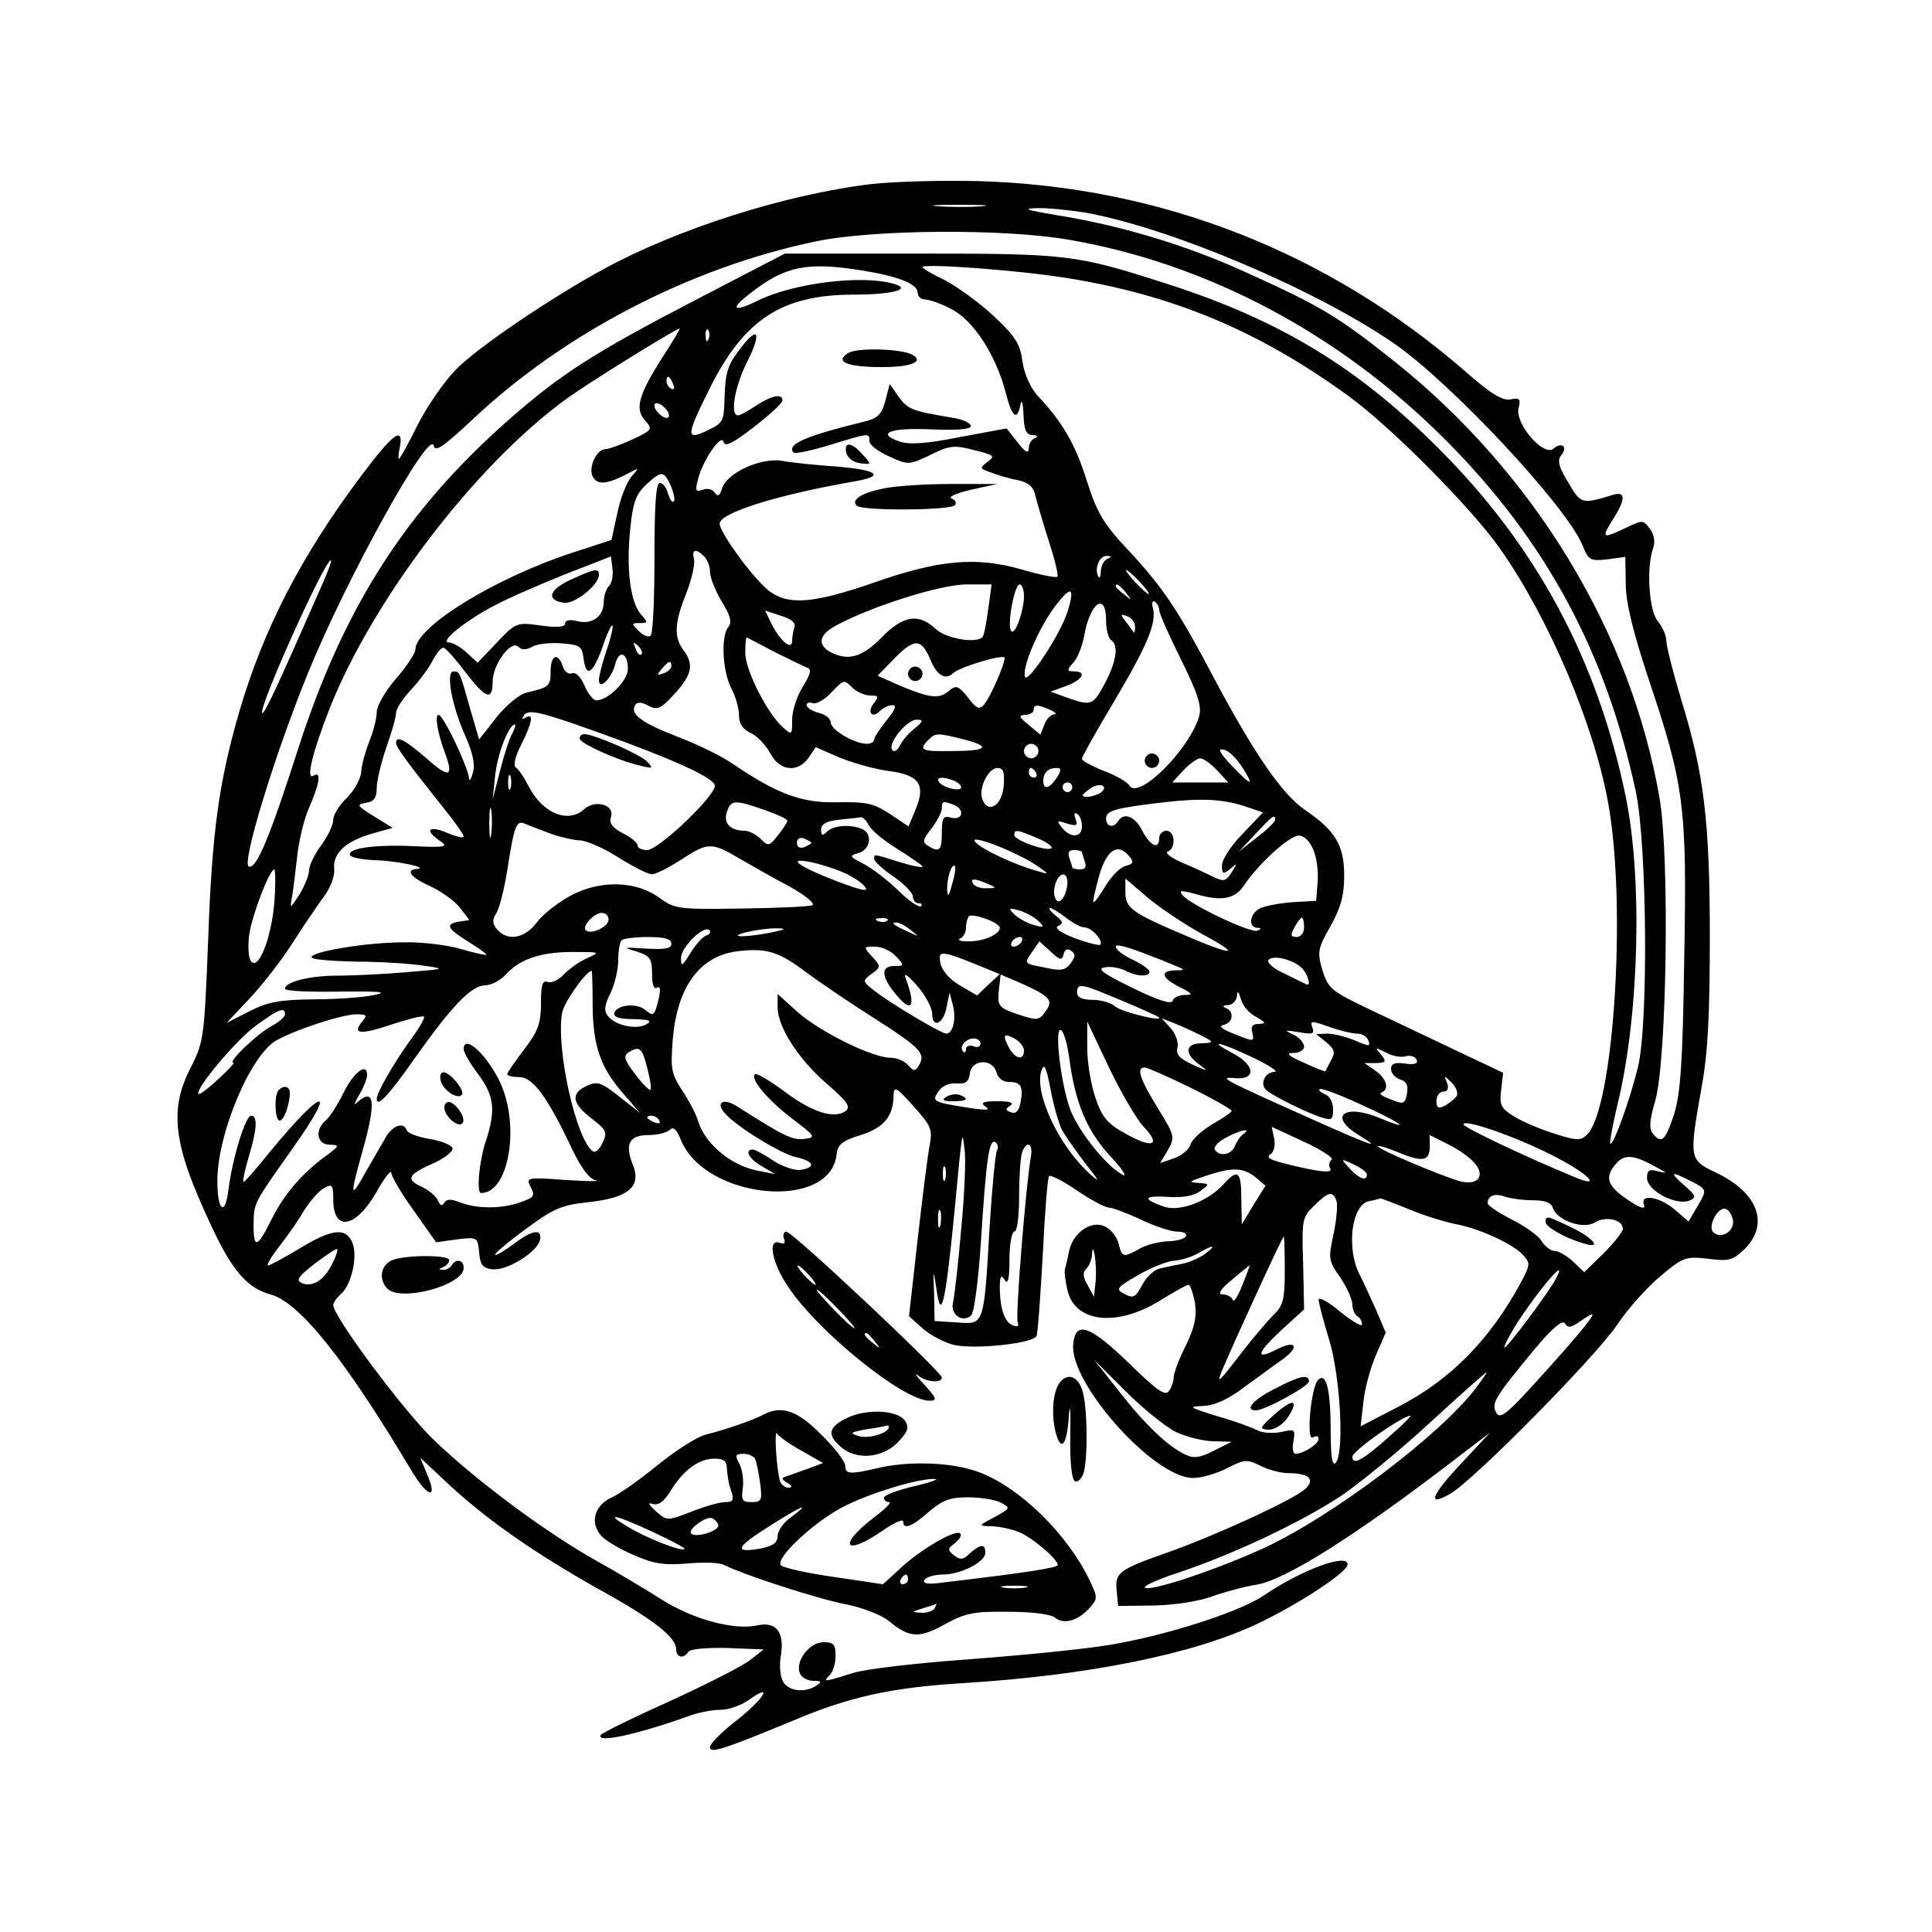 <?xml version="1.0" encoding="UTF-8" standalone="yes"?>
<svg version="1.0" xmlns="http://www.w3.org/2000/svg" width="300pt" height="300pt" viewBox="0 0 400 400" preserveAspectRatio="xMidYMid meet">
  <g transform="translate(0,400) scale(0.1,-0.1)" fill="#000000" stroke="none">
    <path d="M1805 3619 c-178 -21 -403 -93 -555 -176 -110 -60 -258 -160 -305
-207 -24 -24 -60 -76 -80 -115 -19 -39 -37 -71 -39 -71 -2 0 -1 11 2 25 8 44
-15 27 -80 -60 -124 -165 -203 -318 -253 -490 -42 -145 -56 -247 -64 -470 -8
-203 -9 -212 -36 -265 -46 -89 -36 -161 42 -327 43 -93 75 -130 123 -143 60
-16 155 -135 292 -365 33 -55 55 -61 33 -9 l-15 36 61 -57 c80 -74 180 -143
310 -216 114 -63 159 -99 159 -124 0 -17 16 -20 25 -5 3 6 39 9 81 8 l75 -3
-28 -22 c-15 -12 -90 -50 -166 -85 -76 -34 -141 -66 -143 -70 -11 -18 75 1
179 38 20 8 51 14 68 14 17 0 44 9 60 21 52 37 30 1 -26 -43 -30 -23 -55 -48
-55 -55 0 -14 25 -6 173 55 115 49 203 68 347 77 262 16 481 60 615 124 84 40
185 106 185 122 0 24 -95 -11 -173 -64 -50 -34 -199 -82 -316 -102 -52 -9
-183 -22 -290 -30 -110 -8 -218 -20 -246 -29 -60 -19 -62 -19 -47 -4 7 7 12
25 12 40 0 23 -4 28 -25 28 -29 0 -59 -39 -49 -64 3 -9 16 -16 28 -16 17 0 18
-2 6 -10 -24 -16 -59 -11 -69 9 -6 10 -8 35 -4 55 7 47 -10 69 -48 61 -48 -11
-133 12 -197 52 -33 21 -98 60 -145 86 -103 59 -240 161 -327 244 -60 56 -210
257 -210 281 0 5 7 15 15 22 22 18 36 77 25 106 -13 33 -41 31 -110 -11 -32
-19 -61 -35 -65 -35 -4 0 6 17 22 38 16 20 40 54 52 75 13 20 31 42 42 47 17
10 19 7 19 -24 0 -67 47 -59 90 17 16 29 30 46 30 39 0 -7 21 -43 47 -79 l46
-65 43 6 c42 5 43 5 46 -27 2 -26 8 -33 28 -35 30 -3 93 36 98 61 5 24 -16 21
-55 -9 -19 -14 -36 -24 -38 -22 -2 2 26 26 63 53 58 43 74 50 130 56 83 9 111
32 92 78 -17 43 -7 61 33 61 18 0 38 5 44 11 7 7 14 1 23 -22 51 -122 308
-147 322 -30 2 21 11 29 50 41 48 15 68 39 68 83 1 19 6 16 41 -23 36 -40 40
-48 34 -80 -4 -19 -15 -107 -25 -195 l-18 -160 30 -27 c17 -14 46 -29 65 -33
47 -9 163 4 169 19 3 7 8 83 13 169 4 86 10 159 13 162 3 3 29 -10 58 -30 28
-19 58 -35 65 -35 7 0 37 -11 67 -25 29 -14 63 -25 76 -25 13 0 20 -4 17 -10
-3 -5 -21 -10 -38 -10 -18 -1 -43 -7 -57 -15 -34 -19 -37 -19 -44 10 -3 13
-15 29 -27 35 -27 15 -66 -10 -75 -48 -3 -15 -7 -32 -9 -39 -2 -6 1 -28 6 -48
18 -65 106 -72 195 -15 26 16 51 30 55 30 3 0 9 -17 13 -37 4 -29 0 -50 -19
-89 -14 -28 -25 -57 -25 -65 0 -8 -4 -21 -10 -29 -7 -11 -24 0 -84 59 -80 77
-109 87 -114 39 -9 -81 167 -278 248 -278 17 0 49 9 70 20 37 19 42 19 70 5
16 -8 42 -15 57 -15 43 0 57 -13 35 -33 -24 -22 -187 -97 -287 -132 -99 -35
-107 -41 -103 -79 l3 -31 75 1 c43 1 94 9 120 19 25 9 66 20 91 24 58 9 200
98 399 250 l85 65 -57 -61 c-65 -69 -75 -94 -26 -66 48 27 299 281 346 350 22
33 63 79 90 101 46 39 52 41 98 36 44 -6 52 -3 77 21 51 52 26 117 -62 158
-54 26 -54 29 -28 176 13 70 17 152 17 310 0 242 -12 340 -60 495 -16 54 -30
108 -30 119 0 11 -8 29 -17 40 -19 20 -25 113 -10 153 4 12 2 27 -7 39 -14 19
-15 19 -50 2 -49 -23 -51 -22 -27 17 28 44 27 60 -1 51 -63 -19 -65 -19 -91
26 -20 32 -23 46 -15 56 15 18 2 29 -16 14 -20 -17 -80 52 -72 84 5 19 2 22
-17 18 -16 -3 -41 12 -92 57 -285 248 -632 384 -1008 395 -78 2 -178 -1 -222
-6z m228 -46 c-23 -2 -64 -2 -90 0 -26 2 -7 3 42 3 50 0 71 -1 48 -3z m213
-13 c175 -31 478 -159 640 -271 119 -82 356 -336 390 -417 13 -32 16 -34 52
-30 l37 5 1 -56 c0 -39 15 -99 47 -196 74 -220 80 -264 74 -579 -3 -219 -8
-281 -21 -323 -18 -55 -26 -62 -44 -40 -8 10 -7 28 5 68 24 84 30 504 9 626
-59 344 -260 674 -548 904 -118 94 -153 115 -308 185 -127 58 -263 98 -395
119 -59 10 -69 13 -39 14 22 1 67 -4 100 -9z m-35 -56 c287 -49 561 -194 780
-413 209 -209 334 -441 396 -731 23 -110 26 -484 4 -570 -16 -66 -51 -163 -57
-158 -2 2 5 41 16 86 44 184 51 467 15 637 -59 282 -185 515 -385 715 -168
169 -331 268 -566 343 -186 60 -204 62 -509 62 l-280 0 -179 -93 c-218 -113
-286 -157 -396 -254 -210 -186 -337 -384 -431 -673 -61 -190 -88 -255 -104
-249 -15 6 52 227 122 399 80 197 254 511 261 472 3 -14 21 -1 82 56 188 177
449 313 708 367 117 25 389 27 523 4z m-426 -64 c75 -12 115 -28 115 -46 0 -8
7 -14 15 -14 9 0 34 -9 55 -20 45 -23 92 -95 112 -172 13 -52 24 -61 31 -25 2
12 5 3 6 -20 1 -33 5 -43 19 -44 10 0 12 -3 5 -6 -7 -2 -13 -12 -13 -21 0 -12
-7 -9 -23 12 l-23 29 -97 -18 c-70 -14 -105 -16 -125 -9 -49 17 -19 29 66 25
54 -2 82 0 82 7 0 6 -17 14 -37 17 -84 14 -93 17 -112 43 l-19 27 -9 -35 c-8
-28 -15 -36 -44 -43 -119 -29 -162 -47 -146 -64 3 -3 37 4 76 16 82 25 81 25
81 8 0 -8 18 -22 41 -32 39 -18 41 -18 85 3 40 20 50 21 91 10 41 -10 44 -12
28 -24 -17 -13 -17 -14 6 -22 13 -5 38 -13 56 -16 23 -5 33 -14 37 -34 4 -15
16 -57 28 -94 12 -37 20 -70 17 -72 -2 -3 -36 4 -74 15 -94 27 -171 20 -305
-27 -124 -43 -177 -48 -217 -18 -31 23 -103 121 -103 140 0 22 120 60 283 88
60 11 43 23 -40 30 -43 3 -94 8 -114 12 -44 7 -114 -25 -124 -57 -5 -16 -9
-18 -15 -9 -5 7 -15 10 -25 6 -15 -5 -16 -2 -10 21 9 39 49 97 53 78 3 -11 19
-3 63 31 32 25 59 49 59 55 0 15 -23 10 -55 -11 -16 -11 -33 -20 -37 -20 -17
0 -7 59 18 109 30 59 25 78 -8 36 -32 -40 -36 -53 -38 -110 -1 -47 -3 -51 -35
-66 -46 -22 -45 -12 5 88 71 142 149 193 298 193 82 0 123 12 80 23 -65 18
-203 1 -276 -34 -55 -27 -63 -20 -17 15 72 56 117 64 230 46z m420 -15 c222
-35 400 -109 587 -245 86 -62 254 -231 313 -315 101 -143 196 -366 225 -530
38 -214 11 -628 -44 -684 -14 -13 -21 -13 -68 2 -29 9 -67 25 -84 36 -26 16
-30 23 -26 54 l4 36 -93 44 c-52 25 -133 63 -181 86 -82 39 -88 44 -100 82
-11 38 -10 45 17 92 21 38 28 63 28 104 0 63 -18 93 -81 136 -47 32 -105 116
-188 272 -74 140 -103 185 -178 266 -52 55 -65 78 -86 144 -24 76 -50 121
-102 176 -15 17 -27 44 -31 70 -5 37 -14 52 -60 95 -30 28 -76 61 -101 74 -25
12 -46 24 -46 27 0 8 194 -6 295 -22z m-831 -161 c-52 -81 -60 -110 -39 -134
17 -19 16 -20 -26 -40 -24 -11 -49 -20 -56 -20 -17 0 -34 -35 -27 -54 8 -20
27 -20 67 0 32 17 32 17 14 -3 -9 -11 -23 -45 -29 -76 l-12 -55 -80 -26 c-162
-53 -326 -154 -326 -201 0 -7 -18 -35 -40 -60 -22 -25 -40 -57 -40 -69 0 -13
-7 -40 -15 -60 -8 -20 -16 -48 -17 -63 -1 -16 -15 -40 -30 -55 -15 -14 -28
-35 -28 -45 0 -11 -11 -34 -25 -53 -14 -19 -25 -42 -25 -52 0 -9 -9 -32 -20
-50 -19 -29 -20 -30 -16 -8 3 14 7 52 11 84 3 33 14 79 25 104 22 50 26 77 9
66 -16 -10 -3 46 33 138 93 236 321 529 512 657 67 45 206 130 213 131 2 0
-13 -25 -33 -56z m93 34 c-3 -8 -6 -5 -6 6 -1 11 2 17 5 13 3 -3 4 -12 1 -19z
m-73 -94 c3 -8 2 -12 -4 -9 -6 3 -10 10 -10 16 0 14 7 11 14 -7z m-10 -59 c3
-9 0 -12 -9 -9 -7 3 -16 12 -19 19 -3 9 0 12 9 9 7 -3 16 -12 19 -19z m5 -151
c6 -15 9 -29 6 -32 -3 -4 -8 4 -12 16 -3 12 -10 22 -17 22 -8 0 -11 -46 -11
-154 0 -85 -3 -158 -8 -162 -4 -4 -15 0 -24 9 -16 16 -16 17 1 17 18 0 18 1 3
18 -22 25 -31 95 -22 178 5 53 12 71 32 90 33 30 37 30 52 -2z m69 -146 c7 -7
12 -21 12 -32 0 -12 11 -39 24 -61 18 -29 22 -43 14 -53 -16 -19 -12 -92 6
-127 9 -16 16 -42 16 -56 0 -18 8 -29 25 -37 13 -6 31 -25 40 -42 19 -36 56
-41 79 -9 l15 22 48 -21 c27 -11 72 -24 101 -28 65 -8 79 -28 58 -79 l-15 -36
-39 26 c-33 22 -49 25 -108 24 -74 -2 -125 17 -219 81 -22 15 -73 40 -113 55
-75 29 -98 47 -87 65 4 7 13 7 27 -1 19 -10 26 -7 55 25 36 39 40 61 18 90
-20 27 -19 56 6 118 11 28 18 60 16 70 -6 21 4 23 21 6z m-197 -61 c-6 -6 -11
-21 -11 -33 0 -30 -24 -48 -55 -40 -15 4 -25 2 -25 -5 0 -7 -16 -9 -51 -4 -49
7 -51 6 -90 -35 l-40 -42 -23 21 c-12 11 -29 21 -37 21 -20 1 36 46 96 77 28
15 93 43 145 64 l95 37 3 -25 c2 -14 -1 -30 -7 -36z m1032 56 c-7 -2 -13 -14
-14 -26 0 -12 -3 -16 -6 -9 -7 18 4 42 19 41 10 0 10 -2 1 -6z m-1629 -60
c-90 -205 -117 -263 -121 -259 -9 9 129 316 142 316 3 0 -7 -26 -21 -57z
m1696 12 c13 -14 21 -25 18 -25 -2 0 -15 11 -28 25 -13 14 -21 25 -18 25 2 0
15 -11 28 -25z m-314 -57 c-4 -29 -9 -55 -12 -57 -14 -14 -76 -3 -97 17 -35
33 -67 28 -112 -18 -40 -41 -69 -49 -106 -30 -28 16 -23 37 14 56 75 40 213
83 266 84 l54 0 -7 -52z m74 28 c0 -30 -18 -81 -26 -73 -10 9 6 97 17 97 5 0
9 -11 9 -24z m211 7 c13 -16 12 -17 -3 -4 -10 7 -18 15 -18 17 0 8 8 3 21 -13z
m-121 -40 c-15 -47 -83 -150 -88 -134 -6 19 26 95 59 141 36 49 46 47 29 -7z
m190 4 c0 -7 20 -52 45 -102 35 -71 43 -96 38 -117 -20 -70 -127 -176 -145
-144 -4 7 -28 21 -53 30 -25 10 -45 21 -45 25 0 4 29 56 65 116 70 118 90 165
82 196 -3 10 -1 17 4 13 5 -3 9 -11 9 -17z m-110 -21 c0 -19 5 -38 10 -41 16
-10 12 -42 -10 -85 -26 -50 -30 -52 -76 -36 l-39 14 33 12 c34 13 43 30 15 30
-14 0 -15 2 -1 18 9 9 19 35 23 57 12 68 45 90 45 31z m-645 -14 c-3 -8 -5
-21 -5 -29 0 -21 -25 0 -43 36 l-13 27 33 -11 c21 -6 31 -15 28 -23z m705 0
c0 -8 -1 -13 -3 -11 -1 2 -9 12 -16 22 -12 15 -12 17 3 11 9 -3 16 -13 16 -22z
m-1094 -48 c-9 -26 -16 -54 -16 -62 0 -23 27 4 34 34 8 30 26 22 26 -11 0 -24
-41 -65 -65 -65 -7 0 -18 14 -25 31 -8 18 -18 28 -26 25 -7 -3 -16 4 -19 15
-10 29 -25 23 -25 -11 0 -31 -3 -33 -50 -44 -14 -3 -42 -26 -62 -51 l-36 -46
-17 58 c-23 82 -23 83 -36 83 -17 0 -3 -74 25 -135 15 -34 20 -58 15 -75 -4
-14 -7 -19 -8 -11 -2 23 -53 131 -63 131 -8 0 -3 -35 13 -78 19 -51 9 -54 -37
-13 -46 40 -64 49 -64 33 0 -9 22 -39 100 -137 22 -27 40 -53 40 -57 0 -4 -16
0 -35 8 -38 16 -47 5 -14 -17 18 -12 12 -14 -52 -11 -81 4 -142 -4 -134 -19 4
-5 27 -9 53 -10 43 -1 113 -16 85 -18 -25 -2 -12 -18 28 -36 22 -10 50 -30 61
-44 l20 -26 -21 -3 c-30 -5 -26 -14 19 -42 21 -13 38 -25 37 -27 -2 -1 -25 4
-52 12 -26 8 -80 15 -119 14 -81 0 -201 -21 -190 -32 4 -4 46 -7 93 -8 47 0
109 -4 136 -8 49 -7 49 -7 -35 -14 -47 -4 -111 -7 -142 -7 -57 0 -108 -13
-108 -27 0 -5 51 -7 112 -6 85 1 103 -1 73 -7 -22 -5 -79 -9 -126 -9 -70 -1
-94 -5 -133 -25 l-47 -24 49 52 c26 28 65 78 86 111 21 33 50 76 64 95 16 21
25 45 24 60 -4 33 23 58 78 74 l43 12 -39 24 c-35 22 -37 24 -16 28 16 2 22
10 22 31 0 14 9 52 20 84 11 31 20 63 20 71 0 8 14 30 31 48 17 18 37 45 45
61 8 15 18 27 22 26 4 0 24 -22 45 -50 43 -56 57 -61 57 -20 0 35 38 87 53 72
7 -7 16 -7 29 0 10 6 38 9 61 7 37 -3 42 -6 45 -30 5 -42 19 -34 39 21 9 28
19 48 21 46 2 -2 -3 -25 -12 -51z m346 -3 c30 -15 61 -30 68 -33 11 -3 9 -12
-8 -40 -12 -19 -22 -50 -22 -68 0 -32 0 -33 -20 -15 -32 29 -77 118 -77 153 0
17 1 32 3 32 1 0 26 -13 56 -29z m-274 -6 c-3 -3 -9 2 -12 12 -6 14 -5 15 5 6
7 -7 10 -15 7 -18z m598 -10 c13 -33 32 -44 47 -29 13 13 107 41 107 32 0 -14
-29 -80 -42 -96 -10 -12 -16 -10 -34 14 -20 25 -25 26 -40 13 -20 -17 -40 -14
-102 12 l-45 20 33 34 c43 44 57 44 76 0z m-536 -14 c0 -5 -7 -12 -16 -15 -14
-5 -15 -4 -4 9 14 17 20 19 20 6z m376 -46 c9 -8 25 -15 36 -15 17 0 18 -2 8
-15 -16 -19 -5 -34 12 -17 7 7 18 12 26 12 9 0 5 -10 -12 -31 -14 -17 -26 -35
-26 -40 0 -5 -7 -9 -15 -9 -26 0 -75 29 -75 44 0 8 -11 17 -25 20 -14 4 -25
11 -25 16 0 5 6 7 13 4 7 -2 24 7 37 21 28 29 27 29 46 10z m409 -45 c11 -5
14 -9 7 -9 -7 -1 -16 -10 -20 -22 l-8 -20 -24 20 c-21 17 -22 20 -7 21 9 0 17
5 17 10 0 12 8 12 35 0z m-940 -45 c162 -58 245 -96 245 -112 0 -22 -117 -133
-140 -133 -11 0 -20 4 -20 10 0 5 -14 17 -31 25 -22 12 -28 21 -24 34 8 25
-33 36 -55 16 -34 -31 -87 -9 -116 48 -9 18 -21 35 -26 38 -6 4 -1 24 11 47
23 46 27 67 9 56 -7 -4 -8 -3 -4 4 9 15 33 9 151 -33z m659 7 c-12 -9 -26 -25
-31 -36 -6 -11 -13 -14 -16 -8 -9 14 31 62 51 62 14 0 14 -3 -4 -18z m-834
-12 c-6 -10 -17 -45 -25 -77 l-15 -58 5 48 c4 43 28 107 41 107 2 0 0 -9 -6
-20z m936 -11 c58 -15 48 -24 -27 -24 -61 -1 -68 2 -47 23 15 15 18 15 74 1z
m154 -24 c0 -8 -7 -15 -15 -15 -8 0 -15 7 -15 15 0 8 7 15 15 15 8 0 15 -7 15
-15z m421 -32 c27 -42 21 -42 -22 3 -24 26 -29 35 -16 32 10 -1 27 -18 38 -35z
m-51 -8 l23 -25 -58 0 -58 0 23 25 c13 14 29 25 35 25 6 0 22 -11 35 -25z
m-442 -32 c-3 -41 -33 -59 -44 -28 -9 22 12 65 31 65 13 0 15 -9 13 -37z m67
27 c3 -5 1 -10 -4 -10 -6 0 -11 5 -11 10 0 6 2 10 4 10 3 0 8 -4 11 -10z m43
-10 c-15 -23 -28 -26 -28 -7 0 17 10 27 27 27 11 0 11 -4 1 -20z m-1131 -22
c-3 -7 -5 -2 -5 12 0 14 2 19 5 13 2 -7 2 -19 0 -25z m917 16 c9 -3 16 -10 16
-14 0 -10 -38 -1 -46 11 -6 10 7 12 30 3z m246 -14 c0 -5 -4 -10 -10 -10 -5 0
-10 5 -10 10 0 6 5 10 10 10 6 0 10 -4 10 -10z m59 -11 c-8 -5 -21 -9 -29 -9
-12 1 -11 4 4 15 10 8 23 12 29 8 5 -3 3 -9 -4 -14z m306 -31 l30 -10 -42 -44
c-24 -24 -43 -54 -43 -65 0 -19 2 -20 17 -8 15 13 15 12 3 -7 -12 -19 -16 -20
-39 -9 -14 7 -44 21 -66 30 -22 10 -34 20 -27 22 17 7 15 43 -3 43 -8 0 -15
-7 -15 -15 0 -25 -18 -17 -35 15 -15 30 -38 39 -50 20 -9 -15 -25 -12 -25 5 0
17 18 22 120 34 79 9 125 7 175 -11z m-1568 -55 c-2 -16 -4 -5 -4 22 0 28 2
40 4 28 2 -13 2 -35 0 -50z m566 50 c26 -9 47 -19 47 -22 0 -4 -9 -17 -19 -30
-18 -23 -20 -24 -36 -8 -9 9 -24 17 -33 17 -30 0 -45 16 -37 39 8 25 16 26 78
4z m391 11 c24 -9 20 -33 -4 -27 -17 5 -20 0 -20 -31 0 -37 -5 -42 -29 -27
-12 7 -10 14 8 36 11 15 21 34 21 41 0 16 2 16 24 8z m266 -45 c0 -23 -23 -25
-41 -3 -12 15 -11 16 10 9 20 -6 23 -4 18 9 -4 10 -3 15 3 11 6 -3 10 -15 10
-26z m-441 2 c6 -11 33 -33 61 -50 27 -17 50 -33 50 -35 0 -3 -21 1 -47 9 -57
18 -53 17 -53 6 0 -4 18 -21 40 -36 22 -15 40 -34 40 -41 0 -8 5 -14 12 -14 6
0 8 -3 5 -6 -4 -4 -24 10 -46 31 -22 22 -54 46 -72 56 -31 16 -32 17 -11 23
25 8 29 41 6 50 -25 10 -59 7 -72 -6 -9 -9 -12 -8 -12 4 0 12 11 18 38 21 20
2 40 4 44 5 4 1 12 -7 17 -17z m841 12 c0 -5 -17 -21 -38 -37 l-37 -29 34 36
c36 39 41 42 41 30z m-1500 -29 c19 -7 46 -13 60 -14 14 0 50 -16 80 -35 30
-19 61 -35 70 -35 8 0 35 14 60 30 55 36 63 37 120 3 25 -14 71 -41 104 -58
32 -18 54 -35 48 -39 -5 -3 -71 -6 -146 -7 -129 -2 -139 -1 -169 21 -48 36
-121 39 -183 7 -27 -14 -59 -39 -72 -56 -25 -34 -61 -41 -83 -15 -10 12 -10
20 -1 34 6 10 16 49 22 87 15 96 19 106 38 97 10 -4 33 -13 52 -20z m1007 -9
c20 -8 33 -18 30 -21 -8 -8 -77 16 -77 27 0 12 5 12 47 -6z m-467 -10 c0 -2
-7 -5 -15 -9 -9 -3 -15 0 -15 9 0 9 6 12 15 9 8 -4 15 -7 15 -9z m465 -46 c28
-19 28 -20 5 -13 -46 12 -119 46 -131 61 -15 18 82 -19 126 -48z m574 32 c7
-16 11 -46 9 -67 l-3 -39 -50 -3 c-27 -2 -58 -8 -67 -13 -21 -11 -24 -39 -5
-40 9 0 9 -2 0 -6 -14 -5 -137 53 -154 73 -9 11 -5 11 23 4 56 -17 84 -12 103
16 29 44 94 104 114 104 11 0 23 -12 30 -29z m-479 -5 c0 -2 3 -11 6 -20 4
-11 1 -16 -10 -16 -9 0 -16 2 -16 4 0 2 -3 11 -6 20 -4 11 -1 16 10 16 9 0 16
-2 16 -4z m99 -10 c9 -11 7 -15 -9 -19 -11 -3 -29 -21 -41 -41 -12 -20 -23
-35 -25 -34 -2 2 4 27 12 56 16 54 39 68 63 38z m-594 -32 c17 -7 38 -20 45
-29 10 -12 -3 -10 -56 10 -79 30 -109 51 -55 40 19 -4 48 -13 66 -21z m226
-25 c-6 -24 -9 -28 -10 -12 -1 24 9 56 16 50 2 -3 0 -20 -6 -38z m-1403 -37
c-6 -75 -34 -145 -49 -121 -5 8 -6 32 -3 54 6 41 42 135 52 135 2 0 3 -30 0
-68z m1642 41 c0 -10 -4 -24 -9 -32 -12 -19 -24 3 -16 29 8 25 25 26 25 3z
m-165 -3 c19 -8 19 -9 -2 -9 -12 -1 -25 4 -28 9 -7 12 2 12 30 0z m446 -105
c82 -44 63 -45 -39 -1 -110 47 -122 56 -122 89 l0 28 48 -41 c27 -22 78 -56
113 -75z m-341 28 c13 -13 12 -14 -10 -8 -14 4 -32 14 -40 22 -13 13 -12 14
10 8 14 -4 32 -14 40 -22z m57 7 c14 -11 31 -20 38 -20 15 0 40 -28 33 -36 -3
-2 -27 4 -54 14 -30 12 -42 21 -33 25 11 5 10 9 -5 21 -11 9 -16 16 -12 16 4
0 19 -9 33 -20z m-947 -4 c0 -15 -37 -32 -47 -22 -9 8 17 36 33 36 8 0 14 -6
14 -14z m810 -17 c0 -14 -36 -29 -67 -28 -15 0 -22 3 -15 6 6 2 12 13 12 22 0
10 3 20 6 24 8 7 64 -13 64 -24z m-233 15 c-3 -3 -12 -4 -19 -1 -8 3 -5 6 6 6
11 1 17 -2 13 -5z m863 -14 c0 -11 -7 -20 -15 -20 -13 0 -14 4 -5 20 6 11 13
20 15 20 3 0 5 -9 5 -20z m-814 -6 c18 -14 18 -14 -6 -3 -31 14 -36 19 -24 19
6 0 19 -7 30 -16z m-424 -11 c-8 -3 -22 -19 -33 -37 -17 -27 -19 -28 -19 -9 0
22 48 69 59 57 3 -4 0 -9 -7 -11z m133 6 c-51 -10 -92 -10 -50 1 17 4 44 8 60
8 25 0 24 -2 -10 -9z m-205 -23 c0 -10 -13 -12 -52 -10 -48 3 -50 3 -20 -6 28
-9 32 -15 32 -46 0 -22 4 -33 10 -29 7 4 8 -3 4 -22 -9 -37 -11 -38 -28 -24
-18 15 -58 11 -64 -6 -2 -9 10 -13 40 -13 33 -1 39 -3 26 -11 -20 -11 -63 -3
-79 17 -9 11 -8 22 5 48 9 19 16 49 16 68 0 19 3 38 7 41 3 4 28 7 55 7 34 0
48 -4 48 -14z m725 4 c-3 -5 -11 -10 -16 -10 -6 0 -7 5 -4 10 3 6 11 10 16 10
6 0 7 -4 4 -10z m87 -26 c2 10 8 13 15 8 10 -7 10 -12 0 -26 -11 -15 -20 -17
-55 -9 -42 8 -42 8 -26 31 l16 23 23 -21 c19 -18 24 -19 27 -6z m233 -24 c19
-8 19 -9 -2 -9 -33 -1 -28 -16 10 -35 26 -13 28 -16 10 -16 -12 0 -23 -5 -25
-12 -3 -8 -31 1 -84 27 -60 29 -74 40 -57 42 12 3 31 -1 42 -6 23 -13 51 -14
51 -3 0 5 -16 16 -35 25 -19 9 -35 21 -35 27 0 8 35 -3 125 -40z m-770 -10
c28 -21 94 -66 148 -100 95 -61 105 -72 88 -98 -6 -10 -10 -10 -21 3 -7 8 -23
15 -36 15 -38 0 -147 54 -193 95 l-41 37 0 -27 c0 -41 42 -107 102 -159 44
-38 50 -48 38 -57 -25 -16 -70 -1 -127 42 -30 22 -57 38 -60 35 -10 -10 25
-52 77 -92 49 -37 50 -39 25 -42 -24 -3 -41 5 -140 68 -27 17 -44 8 -25 -14
22 -27 118 -86 149 -92 36 -8 41 -21 9 -26 -13 -2 -38 7 -57 19 -19 13 -38 23
-42 23 -19 0 -8 -20 19 -35 l27 -16 -35 7 c-56 10 -111 56 -125 104 -4 14 -19
42 -33 63 -22 34 -24 44 -19 106 9 107 55 170 130 181 62 8 87 1 142 -40z
m190 30 c18 -19 17 -20 -3 -20 -28 0 -28 -20 -1 -54 36 -46 47 -33 24 29 -5
12 4 7 23 -15 17 -19 31 -45 32 -58 0 -33 24 -22 30 14 l6 29 7 -27 c7 -28 0
-58 -14 -58 -10 0 -116 63 -149 89 -25 20 -25 20 -5 35 19 14 19 15 1 35 -19
21 -19 21 6 21 14 0 33 -9 43 -20z m-640 -4 c-16 -7 -38 -23 -48 -34 -11 -11
-25 -18 -33 -15 -11 4 -14 -6 -14 -44 0 -42 -6 -58 -35 -96 -19 -25 -35 -48
-35 -51 0 -3 11 -6 25 -6 28 0 58 -40 109 -148 19 -40 36 -63 50 -66 12 -2
-17 -2 -63 1 -81 6 -83 5 -72 -15 9 -18 7 -21 -21 -31 -39 -14 -89 -14 -124
-1 -20 8 -29 8 -34 0 -5 -8 -9 -6 -13 4 -4 9 -18 21 -32 28 -36 16 -31 26 21
49 25 11 43 26 41 32 -2 6 -23 15 -48 19 -24 4 -45 12 -47 18 -6 17 -27 11
-42 -12 -7 -13 -26 -45 -42 -73 -33 -60 -34 -53 -8 40 29 102 26 135 -10 103
-8 -8 -7 -3 3 14 9 15 17 34 17 42 0 28 -29 5 -50 -39 -12 -24 -28 -49 -36
-55 -23 -20 -18 -50 9 -50 21 -1 20 -2 -8 -23 -48 -35 -85 -77 -111 -128 -31
-63 -39 -66 -39 -16 1 47 -3 41 82 161 94 133 62 125 -50 -11 -28 -35 -52 -62
-53 -60 -2 2 3 25 11 52 17 56 19 85 5 85 -12 0 -39 -89 -47 -153 -7 -57 -23
-44 -23 18 0 99 70 264 124 292 45 24 136 53 164 53 21 0 23 -2 12 -15 -22
-26 -4 -28 61 -6 34 11 64 19 67 16 2 -2 -11 -26 -31 -52 -32 -45 -67 -105
-67 -118 0 -19 24 6 78 83 78 110 118 152 147 152 12 0 30 10 41 21 29 33 73
48 139 48 58 0 59 0 30 -13z m855 -33 c105 -44 114 -51 94 -78 -13 -18 -17
-18 -57 -5 -40 14 -42 17 -39 50 l4 35 -25 -23 -24 -23 -36 21 c-21 12 -37 31
-40 46 -5 29 -2 29 123 -23z m628 10 c13 -18 16 -37 5 -30 -5 2 -25 12 -45 22
-21 9 -35 22 -32 27 9 13 56 0 72 -19z m-1471 -76 c1 -83 16 -127 64 -182 l34
-39 -42 33 c-38 30 -46 33 -68 23 -34 -16 -31 -36 9 -67 31 -24 34 -29 24 -50
-6 -14 -15 -22 -20 -19 -35 22 -78 216 -64 288 5 23 50 86 61 86 1 0 2 -33 2
-73z m1094 12 c41 -17 76 -33 78 -35 12 -11 -77 11 -90 22 -8 8 -30 14 -47 14
-22 0 -32 5 -32 15 0 21 8 19 91 -16z m279 -34 c21 -12 22 -14 6 -15 -13 0
-17 -5 -13 -19 4 -18 3 -18 -37 -2 -26 10 -34 17 -23 19 20 4 23 28 5 35 -8 3
-6 6 5 6 9 1 17 9 18 19 1 12 3 10 8 -6 3 -13 17 -30 31 -37z m-2010 5 c0 -5
-12 -16 -27 -24 -28 -14 -93 -76 -80 -76 4 0 -10 -15 -31 -34 -20 -19 -39 -33
-41 -31 -8 9 76 110 118 141 48 35 61 40 61 24z m1907 -49 c16 -9 14 -10 -9
-11 -34 0 -37 -21 -5 -44 20 -15 19 -15 -14 0 -28 13 -35 21 -31 36 2 10 -4
28 -14 39 l-19 21 37 -15 c21 -9 46 -21 55 -26z m313 9 c10 0 20 -6 23 -14 5
-13 1 -13 -28 0 -19 8 -45 14 -57 14 l-23 -1 21 -17 c17 -14 19 -21 10 -37 -6
-11 -11 -21 -12 -23 -1 -1 -21 7 -45 18 -32 14 -38 20 -21 20 12 0 22 6 22 13
0 8 -10 19 -22 25 -20 9 -19 10 11 5 29 -5 33 -4 28 10 -5 14 -2 14 35 1 22
-8 48 -14 58 -14z m-443 -192 c38 -39 20 -47 -35 -16 -39 21 -50 34 -64 75 -9
26 -17 73 -17 103 l0 55 45 -95 c25 -52 57 -107 71 -122z m-153 140 c12 -91
36 -149 85 -202 25 -27 36 -44 25 -38 -32 17 -84 81 -105 127 -21 47 -38 182
-22 172 6 -4 13 -30 17 -59z m-94 17 c0 -21 -17 -18 -30 4 -15 28 -13 33 10
21 11 -6 20 -17 20 -25z m-90 14 c0 -6 -7 -9 -15 -5 -8 3 -15 0 -15 -6 0 -6
-3 -9 -6 -5 -9 9 5 27 22 27 8 0 14 -5 14 -11z m565 -29 c33 -16 53 -29 44
-29 -21 -1 -32 -27 -16 -39 16 -13 87 -48 115 -56 19 -6 22 -4 22 17 0 14 -7
28 -16 31 -9 4 -15 9 -12 11 3 3 41 -11 86 -32 80 -36 111 -58 39 -28 -74 31
-108 4 -44 -35 49 -30 31 -24 -88 29 -193 86 -204 92 -170 89 46 -5 45 26 -2
51 -57 30 -27 24 42 -9z m-1255 -21 c6 -23 9 -43 7 -45 -2 -3 -17 12 -32 32
-22 29 -25 38 -14 45 23 14 28 11 39 -32z m1570 24 c10 3 21 -1 23 -7 3 -8 -4
-11 -24 -8 -21 3 -29 0 -29 -11 0 -9 8 -18 19 -22 13 -4 17 -12 14 -29 -4 -22
-7 -23 -34 -12 -17 6 -25 12 -19 14 17 6 11 29 -12 45 l-23 16 24 0 c21 1 22
3 10 18 -13 15 -12 15 10 4 12 -7 31 -11 41 -8z m-847 -33 c3 -12 14 -20 25
-20 26 0 31 -9 25 -42 -3 -18 -10 -25 -20 -21 -12 5 -12 7 -1 14 8 6 -1 9 -27
9 -30 0 -36 -3 -25 -11 11 -7 4 -8 -25 -4 -84 13 -86 14 -73 34 7 12 22 19 37
18 20 -2 27 3 29 21 4 29 47 31 55 2z m136 -120 c8 -14 30 -45 49 -70 29 -36
30 -40 8 -20 -64 58 -115 167 -100 213 6 17 10 9 19 -38 6 -33 17 -71 24 -85z
m266 88 c47 -23 85 -45 85 -48 0 -3 -18 -15 -39 -27 -22 -13 -42 -31 -46 -42
-3 -11 -19 -24 -34 -29 l-29 -10 16 27 c15 27 14 30 -21 87 -37 60 -45 84 -27
84 5 0 48 -19 95 -42z m551 -17 c-4 -6 -15 -15 -24 -20 -14 -7 -18 -5 -18 10
0 10 7 19 14 19 9 0 12 6 8 18 -7 16 -6 16 10 0 9 -9 13 -21 10 -27z m-1651
-51 c3 -6 -1 -7 -9 -4 -18 7 -21 14 -7 14 6 0 13 -4 16 -10z m1847 -71 c78
-39 110 -73 43 -44 -101 42 -225 101 -225 107 0 12 103 -23 182 -63z m-455
-10 c-5 -4 -7 -12 -3 -18 7 -11 -23 -8 -98 11 -27 7 -35 12 -26 18 7 4 11 18
8 33 l-5 24 67 -31 c37 -17 62 -34 57 -37z m-183 53 c-6 -4 -13 -15 -17 -24
-7 -19 -32 -24 -42 -8 -3 5 7 16 22 24 29 16 57 22 37 8z m-584 -197 c-6 -71
-14 -140 -17 -152 -6 -25 21 -43 38 -26 6 6 15 75 20 154 11 172 17 212 30
204 5 -4 7 -11 3 -17 -3 -5 -10 -76 -15 -156 -12 -208 -11 -204 -67 -200 l-47
3 -1 55 c-2 55 -2 55 5 10 9 -66 18 -32 36 150 18 189 17 183 22 140 3 -19 0
-93 -7 -165z m1062 138 c24 -26 9 -48 -28 -39 -37 10 -175 68 -171 73 2 2 20
-4 40 -12 52 -22 67 -19 67 10 l0 25 38 -19 c20 -10 45 -27 54 -38z m-918 10
c-10 -58 -32 -327 -27 -340 3 -9 0 -11 -10 -7 -17 6 -27 35 -27 79 0 23 3 27
10 15 7 -11 10 2 10 43 0 31 5 57 10 57 6 0 10 31 10 74 0 41 3 81 6 90 10 27
24 18 18 -11z m1296 -20 c23 -12 23 -13 3 -8 -19 5 -23 2 -23 -14 0 -26 59
-57 87 -47 16 7 15 10 -10 32 -32 28 -28 30 13 9 35 -18 35 -18 13 -55 l-17
-29 -29 25 c-32 27 -73 33 -63 9 3 -10 -9 -6 -34 11 -43 29 -49 47 -23 76 17
19 37 17 83 -9z m-600 -15 c0 -14 -16 -9 -36 13 -19 21 -19 21 9 8 15 -7 27
-16 27 -21z m-873 -10 c-3 -7 -5 -2 -5 12 0 14 2 19 5 13 2 -7 2 -19 0 -25z
m642 5 l21 -18 -25 -40 -24 -40 -1 53 c0 57 -7 63 -36 31 -32 -36 -92 -59
-125 -47 -45 16 -41 23 9 20 31 -2 54 2 67 12 20 15 20 15 -5 17 -21 1 -18 3
15 14 55 19 79 18 104 -2z m168 -49 c3 -9 0 -40 -6 -69 -11 -50 -11 -55 14
-90 14 -21 25 -46 25 -56 0 -10 5 -21 10 -24 6 -3 10 -11 10 -17 0 -6 -20 6
-45 26 -25 21 -45 32 -45 25 0 -6 10 -44 22 -83 23 -76 32 -236 13 -255 -7 -7
-10 16 -10 67 0 84 -9 122 -26 105 -15 -15 -25 -128 -11 -119 7 4 12 3 12 -3
0 -11 -32 -31 -48 -31 -5 0 -7 12 -4 26 4 25 3 26 -26 19 -17 -3 -39 -2 -49 4
-10 5 -47 19 -83 29 -58 18 -61 20 -30 21 24 1 52 13 86 39 28 20 64 47 80 58
37 27 26 41 -15 19 -44 -22 -38 -5 14 43 l45 41 -2 95 c-3 89 -2 96 22 119 30
30 39 32 47 11z m406 1 c26 0 39 -5 42 -16 9 -26 63 -45 87 -30 22 14 58 6 58
-13 0 -6 -18 -29 -40 -51 l-40 -39 -23 22 c-13 12 -30 22 -38 22 -8 0 -20 9
-27 20 -6 11 -34 31 -62 45 -27 14 -50 29 -50 34 0 15 14 21 34 14 12 -4 38
-8 59 -8z m-255 -19 c31 -13 74 -26 94 -30 50 -9 120 -41 141 -64 16 -17 15
-21 -4 -57 -64 -118 -144 -200 -251 -256 l-81 -42 6 52 c3 28 15 71 26 96 l20
46 -20 47 c-12 26 -27 60 -35 75 -27 55 -15 143 20 150 11 2 22 5 24 6 1 0 28
-10 60 -23z m-971 -33 c-3 -10 -5 -4 -5 12 0 17 2 24 5 18 2 -7 2 -21 0 -30z
m1641 10 c3 -22 -25 -40 -41 -24 -12 12 10 54 26 48 7 -2 13 -13 15 -24z
m-928 -103 c0 -59 -3 -73 -23 -92 -13 -13 -40 -45 -62 -73 -54 -70 -58 -74
-43 -38 25 59 123 273 126 273 1 0 2 -31 2 -70z m-1972 14 c-16 -34 -40 -49
-62 -41 -14 6 -10 13 26 41 24 18 45 32 46 30 2 -1 -2 -15 -10 -30z m1580 -41
l-3 -28 -13 24 c-10 17 -11 26 -3 34 6 6 12 20 12 32 1 13 3 11 6 -7 2 -16 3
-40 1 -55z m227 61 c-11 -8 -31 -17 -45 -20 -14 -3 -35 -7 -47 -10 -13 -2 -30
-18 -38 -34 -14 -26 -18 -29 -37 -19 -19 10 -17 13 30 40 28 16 62 29 74 29
13 1 34 7 48 15 33 19 40 18 15 -1z m77 -65 c-9 -23 -18 -37 -20 -30 -2 6 -11
11 -20 11 -12 0 -6 10 18 30 19 16 36 30 37 30 1 0 -6 -19 -15 -41z m649 13
c-14 -27 -100 -142 -106 -142 -3 0 7 19 21 43 47 74 114 153 85 99z m59 -99
c-12 -16 -56 -66 -97 -111 -63 -70 -78 -81 -85 -67 -11 19 -4 31 77 129 39 47
60 64 65 56 6 -10 13 -9 31 4 32 22 34 20 9 -11z m-845 -218 c22 -10 57 -19
78 -19 l37 -1 -36 -18 c-28 -15 -42 -17 -59 -9 -36 16 -87 65 -140 134 l-50
63 65 -65 c36 -36 83 -74 105 -85z m619 89 c-75 -97 -295 -263 -437 -329 -94
-43 -224 -87 -245 -83 -10 2 21 17 68 32 116 39 257 106 338 160 37 25 119 92
182 150 63 58 116 105 118 105 2 1 -9 -15 -24 -35z m-174 -95 c-59 -53 -80
-64 -80 -45 0 12 101 83 120 85 3 0 -15 -18 -40 -40z"/>
    <path d="M1756 3269 c-29 -18 -2 -29 71 -29 59 0 86 11 63 25 -21 13 -115 16
-134 4z"/>
    <path d="M1752 3063 c2 -10 14 -20 28 -22 25 -3 25 -3 6 18 -23 26 -39 27 -34
4z"/>
    <path d="M1831 2989 c-47 -9 -70 -24 -57 -36 11 -11 192 -10 203 1 4 5 1 11
-7 14 -8 3 10 11 40 18 l55 12 -95 0 c-52 0 -115 -4 -139 -9z"/>
    <path d="M1182 2800 c-46 -21 -52 -43 -14 -48 22 -3 72 37 72 58 0 14 -8 13
-58 -10z"/>
    <path d="M2370 2425 c0 -8 7 -15 15 -15 8 0 15 7 15 15 0 8 -7 15 -15 15 -8 0
-15 -7 -15 -15z"/>
    <path d="M1880 2605 c0 -8 7 -15 15 -15 8 0 15 7 15 15 0 8 -7 15 -15 15 -8 0
-15 -7 -15 -15z"/>
    <path d="M1200 2471 c0 -10 80 -46 125 -56 27 -7 28 -6 15 8 -14 15 -110 57
-130 57 -6 0 -10 -4 -10 -9z"/>
    <path d="M960 1828 c0 -7 14 -31 30 -52 33 -44 37 -74 16 -138 -14 -42 -20
-108 -10 -108 59 0 82 145 37 234 -28 56 -73 95 -73 64z"/>
    <path d="M912 1764 c4 -20 34 -41 44 -31 8 8 -24 47 -38 47 -5 0 -8 -7 -6 -16z"/>
    <path d="M577 1743 c-10 -10 -8 -63 2 -63 9 0 21 33 21 58 0 13 -13 16 -23 5z"/>
    <path d="M920 1707 c0 -18 28 -42 37 -33 9 8 -9 38 -25 44 -7 2 -12 -3 -12
-11z"/>
    <path d="M1959 1729 c-10 -6 -7 -9 14 -9 29 0 35 5 14 13 -8 3 -20 1 -28 -4z"/>
    <path d="M2638 1124 c-44 -22 -62 -44 -38 -44 19 0 110 50 110 60 0 16 -21 11
-72 -16z"/>
    <path d="M2638 1071 c-31 -28 -31 -30 -11 -31 13 0 29 11 39 25 25 38 11 41
-28 6z"/>
    <path d="M3200 1470 c0 -10 39 -33 78 -44 39 -13 24 9 -23 32 -52 25 -55 26
-55 12z"/>
    <path d="M1623 1436 c4 -10 1 -13 -9 -9 -25 9 -16 -41 17 -90 61 -93 239 -237
293 -237 17 0 16 4 -10 33 -16 17 -22 26 -14 20 15 -14 50 -18 50 -5 0 11
-309 302 -322 302 -5 0 -8 -7 -5 -14z m52 -76 c10 -11 16 -20 13 -20 -3 0 -13
9 -23 20 -10 11 -16 20 -13 20 3 0 13 -9 23 -20z m60 -70 c21 -22 37 -40 34
-40 -3 0 -23 18 -44 40 -21 22 -37 40 -34 40 3 0 23 -18 44 -40z m76 -67 c13
-16 12 -17 -3 -4 -17 13 -22 21 -14 21 2 0 10 -8 17 -17z"/>
    <path d="M808 1389 c-21 -12 -23 -40 -6 -57 28 -28 158 7 158 43 0 17 -16 20
-25 5 -3 -5 -12 -10 -18 -9 -9 0 -9 2 1 6 6 2 12 9 12 14 0 12 -101 11 -122
-2z"/>
    <path d="M2190 1131 c-11 -22 -13 -64 -4 -98 11 -40 23 -25 27 35 2 31 4 15 3
-37 -1 -62 3 -95 10 -98 6 -2 14 6 18 19 9 36 7 144 -4 172 -11 31 -35 34 -50
7z"/>
    <path d="M1580 1071 c-20 -11 -78 -31 -118 -41 -18 -4 -63 -33 -100 -63 -37
-30 -80 -61 -97 -68 -35 -17 -44 -52 -20 -79 9 -10 40 -28 68 -40 41 -18 63
-21 111 -17 32 3 66 2 75 -3 42 -21 193 -70 250 -81 36 -7 74 -22 90 -34 43
-36 63 -38 117 -8 42 23 60 27 131 26 50 0 88 -5 97 -12 18 -15 47 -7 71 19
18 20 18 22 1 58 -46 96 -144 192 -229 224 -56 21 -146 24 -212 8 -55 -13 -65
-12 -65 5 0 9 -22 38 -50 65 -49 50 -82 61 -120 41z m80 -75 l44 -25 -29 -11
c-17 -6 -37 -13 -45 -16 -13 -4 -13 -6 0 -14 11 -7 11 -10 2 -10 -7 0 -14 6
-17 13 -7 23 -13 110 -6 99 3 -6 26 -22 51 -36z m-96 -18 c3 -7 7 -30 10 -50
4 -34 3 -38 -18 -38 -19 0 -22 4 -18 29 2 16 -1 38 -7 50 -10 18 -9 21 9 21
11 0 22 -6 24 -12z m-59 -20 c1 -13 4 -33 9 -45 6 -19 4 -23 -13 -23 -11 0
-43 -9 -70 -20 -50 -19 -50 -19 -73 1 -16 15 -18 19 -6 15 12 -3 24 6 38 30
27 42 57 64 90 64 19 0 25 -5 25 -22z m388 -35 c-35 -8 -63 -19 -63 -24 0 -5
5 -9 11 -9 6 0 -9 -15 -32 -32 -75 -58 -61 -81 17 -28 24 17 44 26 44 20 0
-18 18 -11 53 20 28 24 44 30 81 30 26 0 57 -5 68 -11 21 -11 20 -12 -13 -30
-34 -18 -34 -18 -7 -19 15 0 39 -5 55 -11 28 -10 83 -57 83 -69 0 -6 -65 -16
-234 -36 -34 -5 -47 -3 -42 5 4 6 21 11 37 11 38 0 89 26 89 45 0 19 -9 19
-32 -1 -14 -14 -20 -14 -33 -4 -14 11 -13 14 2 25 10 8 15 17 11 20 -9 10 -86
-35 -127 -75 l-33 -30 -101 15 c-56 8 -105 19 -110 24 -14 14 72 94 134 124
57 28 151 56 184 55 11 0 -8 -7 -42 -15z m-255 -64 c-16 -11 -28 -29 -28 -39
0 -14 -10 -21 -35 -26 -57 -10 -52 2 16 45 69 44 91 53 47 20z m-286 -31 c37
-17 67 -33 65 -35 -6 -6 -80 23 -117 46 -51 30 -27 26 52 -11z m135 15 c4 -12
-46 -28 -56 -18 -8 8 30 36 43 32 5 -2 11 -8 13 -14z m393 -113 c0 -5 -5 -10
-11 -10 -5 0 -7 5 -4 10 3 6 8 10 11 10 2 0 4 -4 4 -10z m243 -17 c-13 -2 -33
-2 -45 0 -13 2 -3 4 22 4 25 0 35 -2 23 -4z m-188 -43 c-3 -5 -16 -10 -28 -9
-20 1 -20 2 3 9 14 4 26 8 28 9 2 1 0 -3 -3 -9z"/>
    <path d="M1753 1064 c-38 -19 -41 -34 -13 -59 31 -28 85 -25 118 8 21 22 25
31 16 45 -15 23 -80 26 -121 6z m87 -19 c0 -12 -43 -25 -63 -18 -19 6 -16 8
18 14 22 3 41 7 43 8 1 0 2 -1 2 -4z"/>
  </g>
</svg>